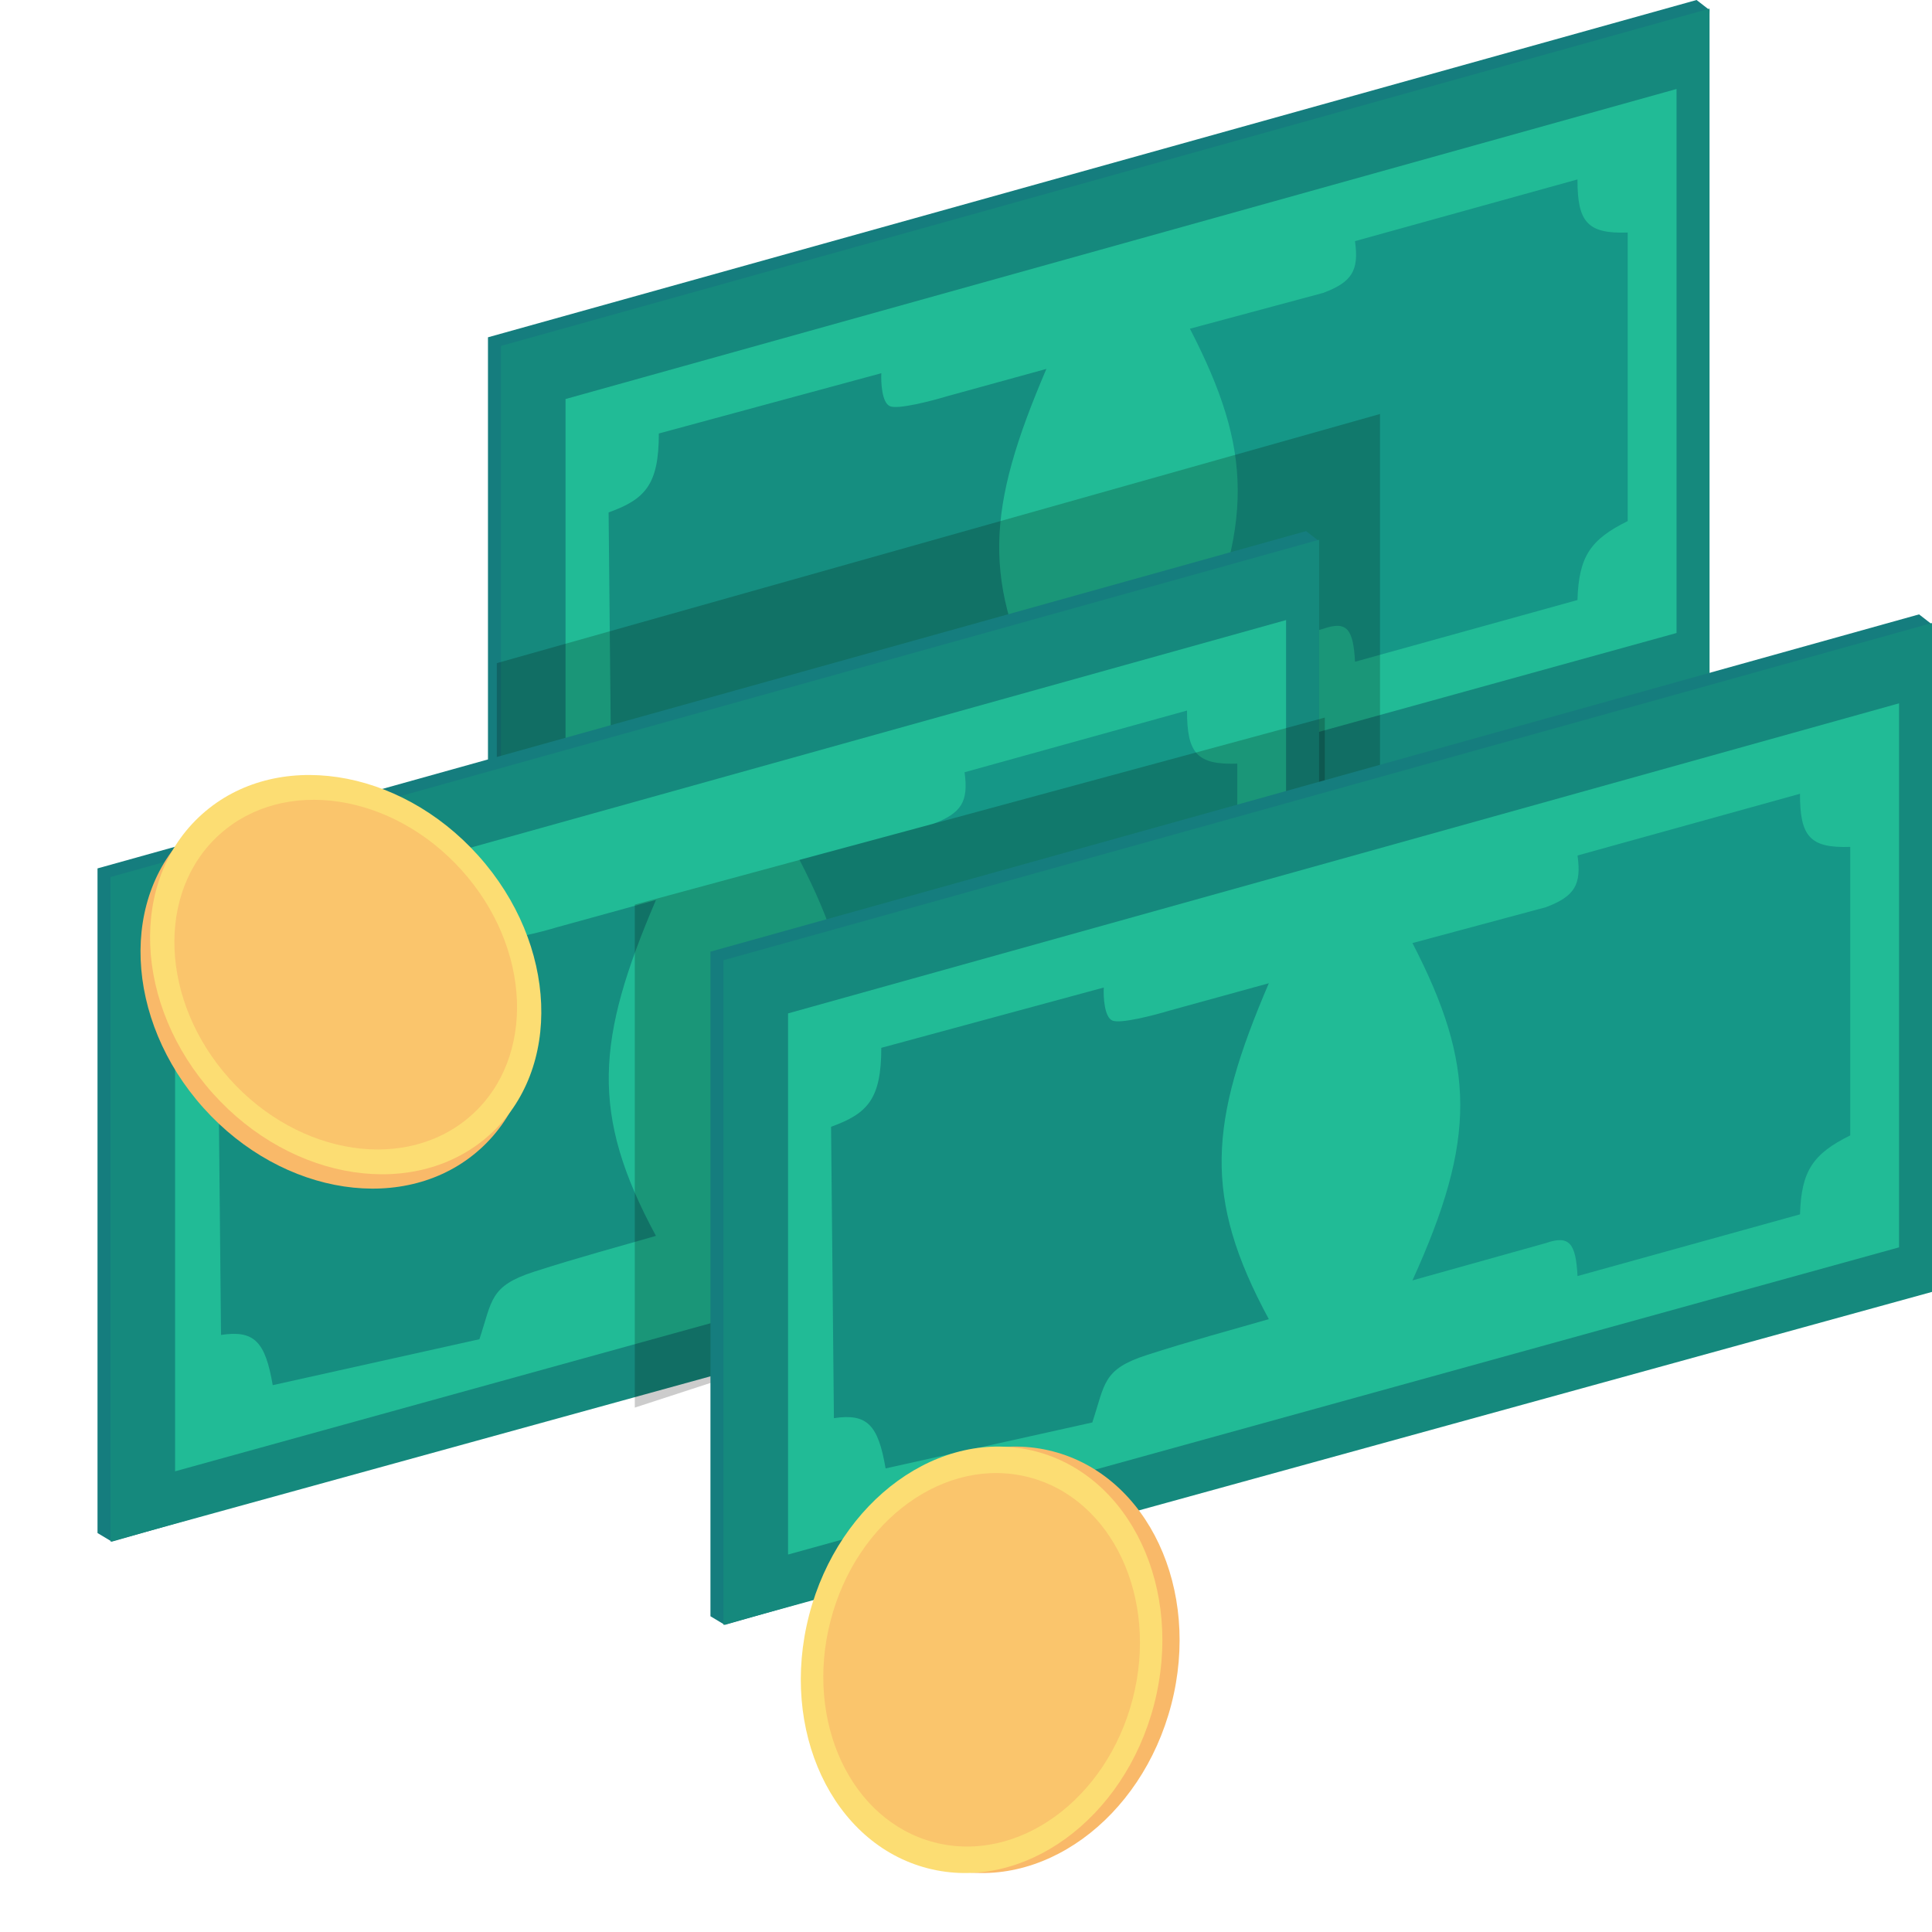 <svg width="70" height="70" fill="none" xmlns="http://www.w3.org/2000/svg"><g clip-path="url(#a)"><path d="M17.68 36.301v-24.08L61.47 0l.469.364-.468 23.871L18.2 36.613l-.52-.312Z" fill="#157D7E"/><path d="M18.15 36.613v-24.08L61.94.313v24.235L18.15 36.613Z" fill="#15897D"/><path d="M20.49 34.065V14.458L60.744 3.224v19.711L20.49 34.065Z" fill="#21BB96"/><path d="m31.932 13.522-8.061 2.184c0 1.85-.491 2.383-1.82 2.86l.104 10.558c1.209-.183 1.603.245 1.872 1.82l7.49-1.664c.467-1.404.363-1.924 1.975-2.444 1.613-.52 3.104-.92 4.421-1.3-2.398-4.43-2.16-7.126 0-12.17l-3.588.988c-.573.173-1.79.489-2.08.364-.292-.125-.33-.85-.313-1.196Z" fill="#158E80"/><path d="M43.113 24.131c2.335-5.131 2.285-7.8 0-12.221l4.837-1.3c1.031-.39 1.295-.803 1.144-1.873l8.061-2.236c-.003 1.549.36 1.975 1.82 1.924V18.88c-1.343.662-1.775 1.279-1.82 2.86l-8.06 2.236c-.063-1.173-.285-1.496-1.145-1.196l-4.837 1.352Z" fill="#159787"/><path opacity=".2" d="M18 24.027v4L47.836 29 50 28.46V15l-32 9.027Z" fill="#000"/><path d="M3.533 55.544v-24.08l43.79-12.221.468.364-.468 23.871-43.27 12.378-.52-.312Z" fill="#157D7E"/><path d="M4.004 55.856v-24.08l43.79-12.221V43.79L4.004 55.856Z" fill="#15897D"/><path d="M6.344 53.308V33.7l40.253-11.234v19.711L6.344 53.308Z" fill="#21BB96"/><path d="m17.786 32.765-8.061 2.184c-.001 1.85-.491 2.383-1.82 2.86l.103 10.558c1.21-.183 1.604.245 1.873 1.82l7.489-1.664c.468-1.404.364-1.924 1.976-2.445 1.612-.52 3.103-.918 4.42-1.3-2.397-4.428-2.16-7.125 0-12.17l-3.588.989c-.572.173-1.79.489-2.08.364-.291-.125-.33-.85-.312-1.196Z" fill="#158E80"/><path d="M28.967 43.374c2.334-5.132 2.284-7.8 0-12.222l4.837-1.3c1.03-.39 1.294-.802 1.144-1.872l8.06-2.236c-.003 1.549.36 1.974 1.821 1.924V38.12c-1.343.663-1.775 1.28-1.82 2.86l-8.061 2.237c-.062-1.173-.284-1.496-1.145-1.196l-4.836 1.352Z" fill="#159787"/><path opacity=".2" d="M48 26v2.679L26.385 49.897 23 51V32.775L48 26Z" fill="#000"/><path d="M25.741 58.56V34.48l43.79-12.22.468.363-.468 23.872-43.27 12.377-.52-.312Z" fill="#157D7E"/><path d="M26.21 58.872v-24.08L70 22.573v24.235L26.21 58.872Z" fill="#15897D"/><path d="M28.553 56.324V36.717l40.253-11.234v19.711l-40.253 11.13Z" fill="#21BB96"/><path d="m39.992 35.78-8.061 2.185c-.001 1.85-.491 2.383-1.82 2.86l.103 10.558c1.21-.183 1.604.245 1.873 1.82l7.489-1.664c.468-1.404.364-1.924 1.976-2.444s3.103-.919 4.42-1.3c-2.398-4.43-2.16-7.126 0-12.17l-3.588.988c-.572.173-1.789.489-2.08.364-.291-.125-.33-.85-.312-1.196Z" fill="#158E80"/><path d="M51.176 46.39c2.334-5.131 2.284-7.8 0-12.221l4.837-1.3c1.03-.39 1.294-.803 1.144-1.873l8.06-2.236c-.003 1.549.36 1.975 1.821 1.924v10.454c-1.343.663-1.775 1.279-1.82 2.86l-8.061 2.236c-.062-1.173-.284-1.496-1.144-1.196l-4.837 1.353Z" fill="#159787"/><ellipse cx="36.189" cy="60.138" rx="6.456" ry="7.802" transform="rotate(14.522 36.189 60.138)" fill="#F9B969"/><ellipse cx="35.565" cy="60.138" rx="6.456" ry="7.802" transform="rotate(14.522 35.565 60.138)" fill="#FCDD73"/><ellipse cx="35.566" cy="60.138" rx="5.654" ry="6.833" transform="rotate(14.522 35.566 60.138)" fill="#FAC56C"/><ellipse cx="12.179" cy="35.833" rx="6.456" ry="7.802" transform="rotate(138.102 12.179 35.833)" fill="#F9B969"/><ellipse cx="12.525" cy="35.313" rx="6.456" ry="7.802" transform="rotate(138.102 12.525 35.313)" fill="#FCDD73"/><ellipse cx="12.526" cy="35.313" rx="5.654" ry="6.833" transform="rotate(138.102 12.526 35.313)" fill="#FAC56C"/></g><defs><clipPath id="a"><path fill="#fff" d="M0 0h70v70H0z"/></clipPath></defs></svg>
